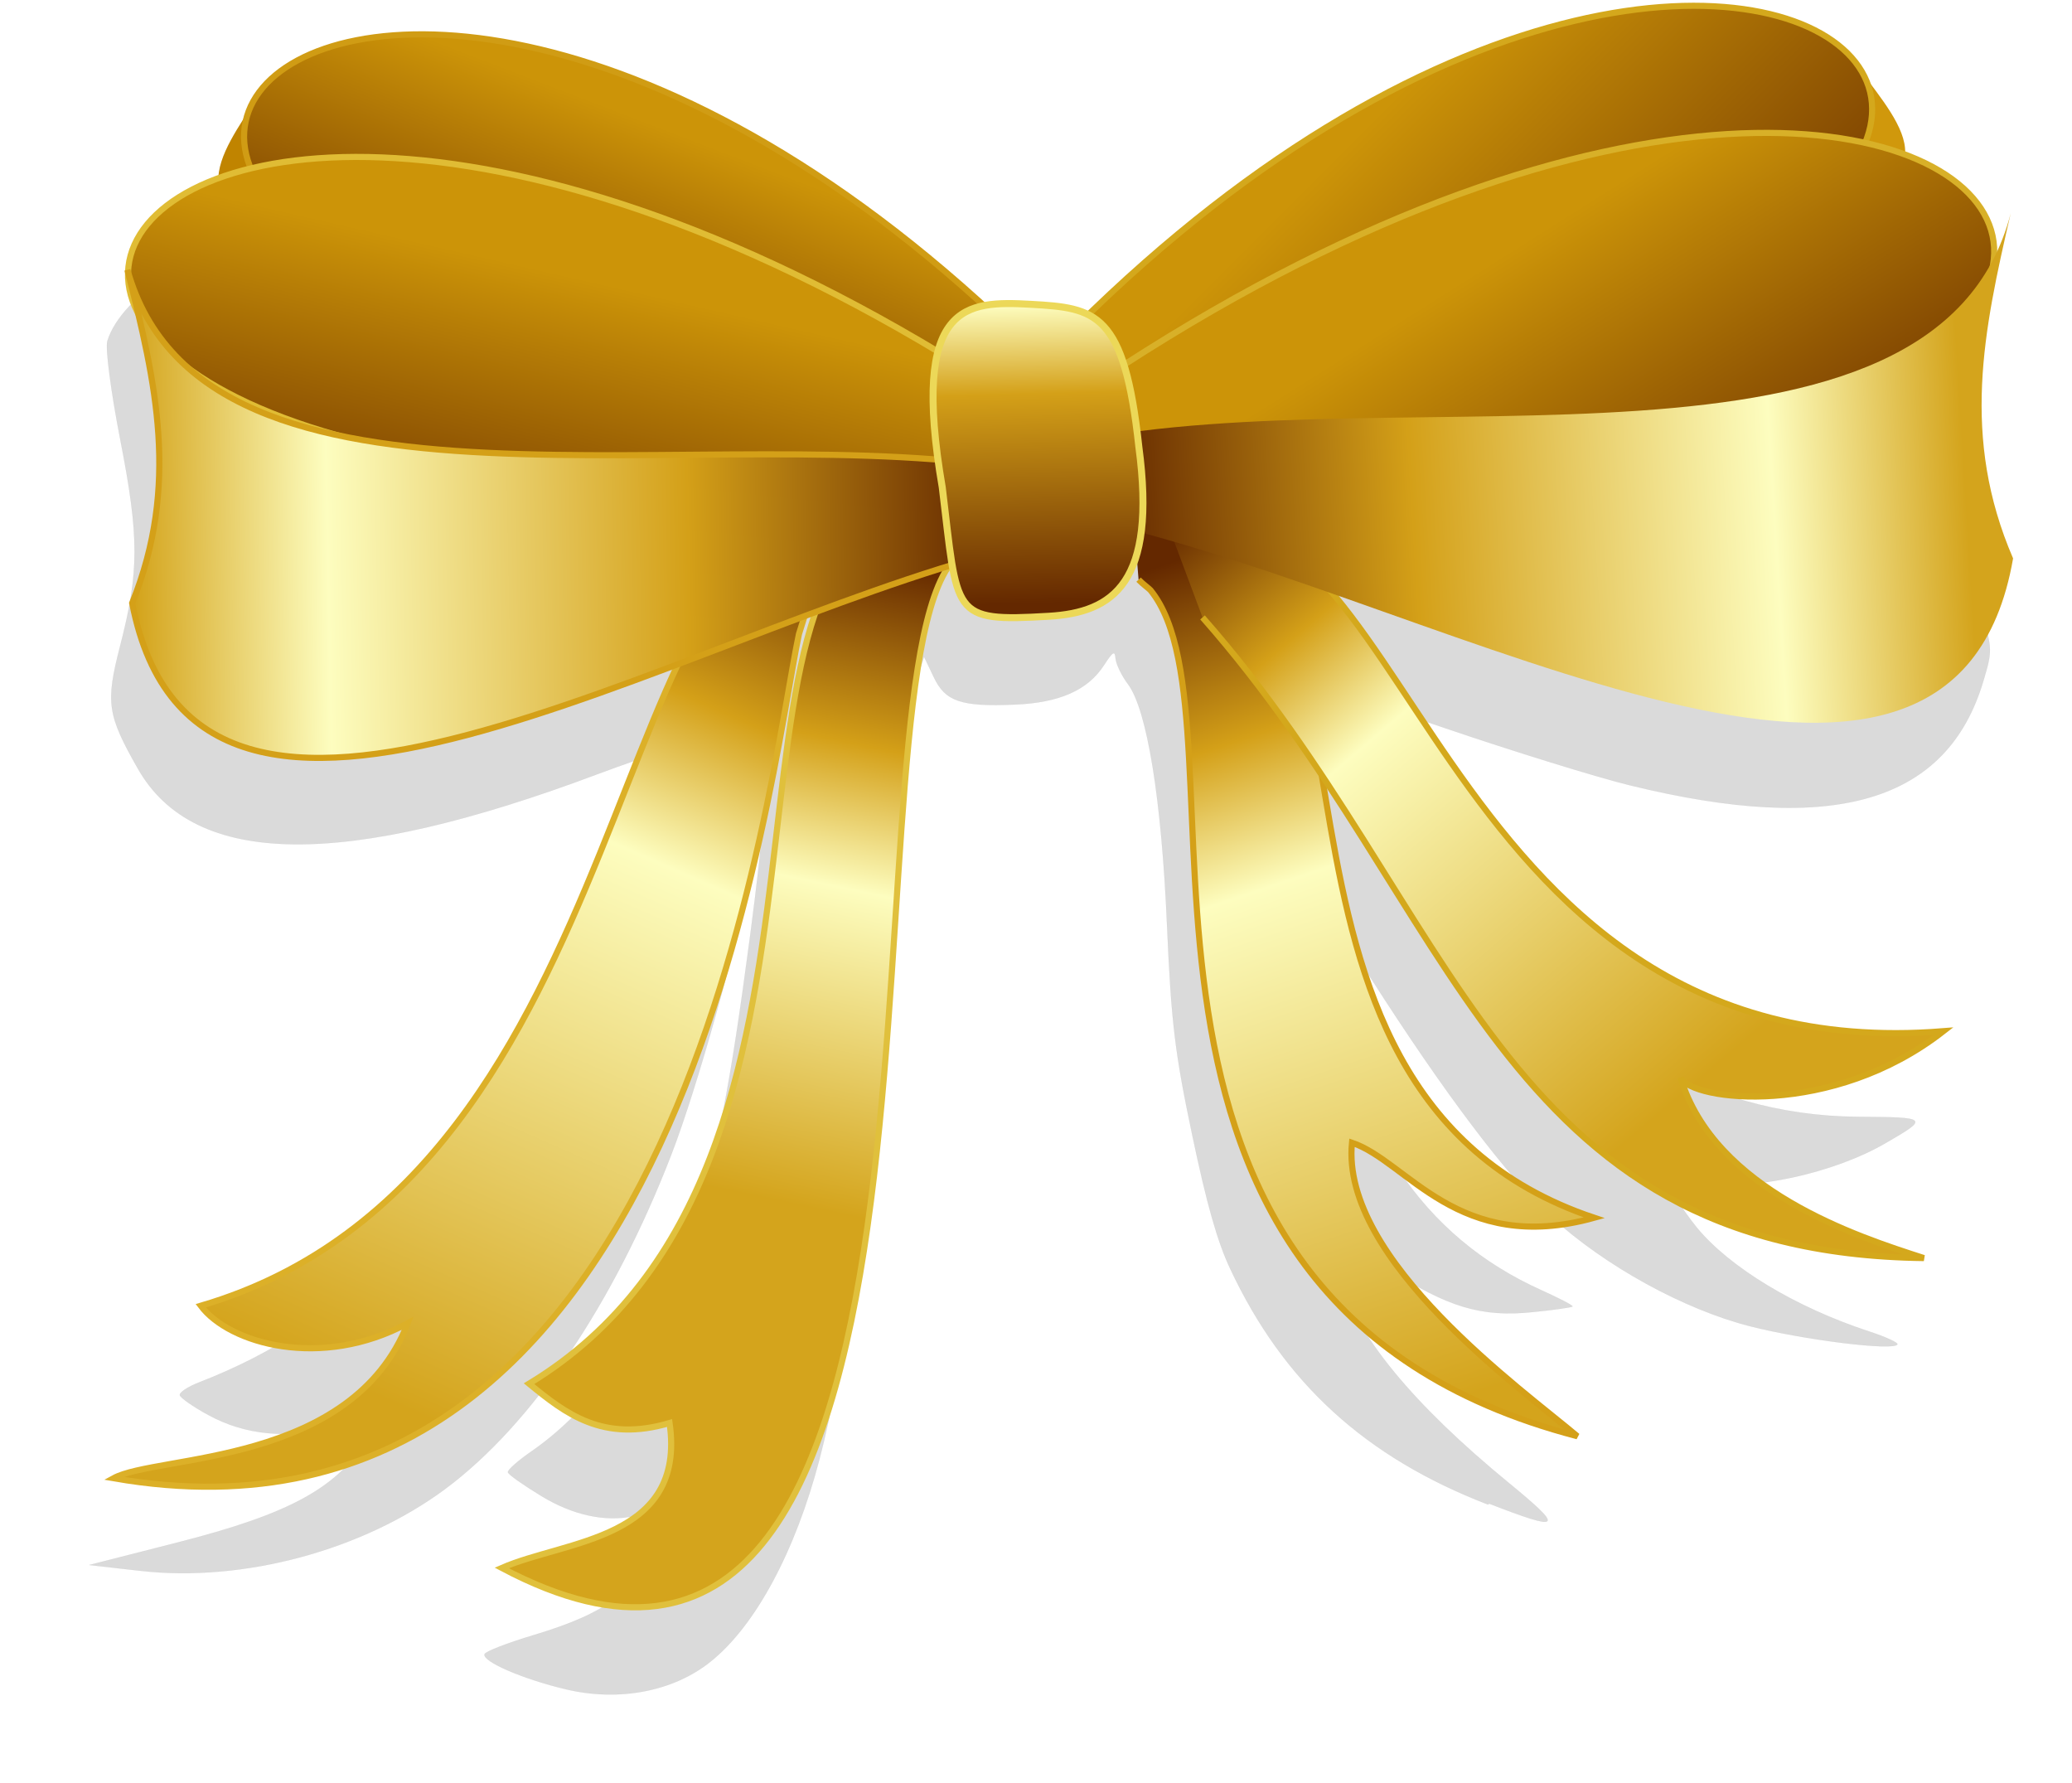 <?xml version="1.0" encoding="UTF-8" standalone="no"?>
<!-- Created with Inkscape (http://www.inkscape.org/) -->
<svg
    xmlns:inkscape="http://www.inkscape.org/namespaces/inkscape"
    xmlns:rdf="http://www.w3.org/1999/02/22-rdf-syntax-ns#"
    xmlns="http://www.w3.org/2000/svg"
    xmlns:sodipodi="http://sodipodi.sourceforge.net/DTD/sodipodi-0.dtd"
    xmlns:cc="http://creativecommons.org/ns#"
    xmlns:xlink="http://www.w3.org/1999/xlink"
    xmlns:dc="http://purl.org/dc/elements/1.1/"
    xmlns:svg="http://www.w3.org/2000/svg"
    xmlns:ns1="http://sozi.baierouge.fr"
    id="svg50125"
    sodipodi:docname="Ribbon Remix by Merlin2525.svg"
    viewBox="0 0 200.92 172.86"
    version="1.1"
    inkscape:version="0.48.3.1 r9886"
  >
  <defs
      id="defs50127"
    >
    <filter
        id="filter12348-3"
        color-interpolation-filters="sRGB"
        inkscape:collect="always"
      >
      <feGaussianBlur
          id="feGaussianBlur12350-5"
          stdDeviation="0.155"
          inkscape:collect="always"
      />
    </filter
    >
    <linearGradient
        id="linearGradient14926-9"
        y2="347.96"
        xlink:href="#linearGradient7059-0"
        gradientUnits="userSpaceOnUse"
        x2="469.38"
        y1="351.98"
        x1="469.84"
        inkscape:collect="always"
    />
    <linearGradient
        id="linearGradient7059-0"
      >
      <stop
          id="stop7061-1"
          style="stop-color:#d4a41c"
          offset="0"
      />
      <stop
          id="stop7063-0"
          style="stop-color:#fdfdbf"
          offset=".617"
      />
      <stop
          id="stop7065-3"
          style="stop-color:#d4a018"
          offset=".785"
      />
      <stop
          id="stop7067-2"
          style="stop-color:#642800"
          offset="1"
      />
    </linearGradient
    >
    <linearGradient
        id="linearGradient14928-1"
        y2="347.77"
        xlink:href="#linearGradient7059-0"
        gradientUnits="userSpaceOnUse"
        x2="469.37"
        y1="350.85"
        x1="471.03"
        inkscape:collect="always"
    />
    <linearGradient
        id="linearGradient14930-8"
        y2="345.99"
        xlink:href="#linearGradient7009-7"
        gradientUnits="userSpaceOnUse"
        x2="470.89"
        y1="347.86"
        x1="472.1"
        inkscape:collect="always"
    />
    <linearGradient
        id="linearGradient7009-7"
        inkscape:collect="always"
      >
      <stop
          id="stop7011-9"
          style="stop-color:#6c3000"
          offset="0"
      />
      <stop
          id="stop7013-5"
          style="stop-color:#cc9408"
          offset="1"
      />
    </linearGradient
    >
    <linearGradient
        id="linearGradient14932-8"
        y2="346.66"
        xlink:href="#linearGradient7009-7"
        gradientUnits="userSpaceOnUse"
        x2="471.74"
        y1="348.4"
        x1="472.38"
        inkscape:collect="always"
    />
    <linearGradient
        id="linearGradient14934-3"
        y2="347.71"
        xlink:href="#linearGradient6993-2"
        gradientUnits="userSpaceOnUse"
        x2="468.98"
        gradientTransform="translate(.091 -.109)"
        y1="348.29"
        x1="472.83"
        inkscape:collect="always"
    />
    <linearGradient
        id="linearGradient6993-2"
      >
      <stop
          id="stop6995-5"
          style="stop-color:#d4a41c"
          offset="0"
      />
      <stop
          id="stop7005-1"
          style="stop-color:#fdfdbf"
          offset=".226"
      />
      <stop
          id="stop7001-5"
          style="stop-color:#d4a018"
          offset=".65"
      />
      <stop
          id="stop6997-4"
          style="stop-color:#642800"
          offset="1"
      />
    </linearGradient
    >
    <linearGradient
        id="linearGradient14936-3"
        y2="345.25"
        xlink:href="#linearGradient7009-7"
        gradientUnits="userSpaceOnUse"
        x2="466.95"
        y1="346.4"
        x1="466.2"
        inkscape:collect="always"
    />
    <linearGradient
        id="linearGradient14938-5"
        y2="347.75"
        gradientUnits="userSpaceOnUse"
        x2="468.16"
        y1="350.48"
        x1="466.95"
        inkscape:collect="always"
      >
      <stop
          id="stop7047-8"
          style="stop-color:#d4a41c"
          offset="0"
      />
      <stop
          id="stop7049-7"
          style="stop-color:#fdfdbf"
          offset=".49"
      />
      <stop
          id="stop7051-2"
          style="stop-color:#d4a018"
          offset=".71"
      />
      <stop
          id="stop7053-7"
          style="stop-color:#642800"
          offset="1"
      />
    </linearGradient
    >
    <linearGradient
        id="linearGradient14940-8"
        y2="347.46"
        xlink:href="#linearGradient7059-0"
        gradientUnits="userSpaceOnUse"
        x2="467.71"
        y1="351.08"
        x1="465.1"
        inkscape:collect="always"
    />
    <linearGradient
        id="linearGradient14942-8"
        y2="346"
        xlink:href="#linearGradient7009-7"
        gradientUnits="userSpaceOnUse"
        x2="466.59"
        y1="347.33"
        x1="465.97"
        inkscape:collect="always"
    />
    <linearGradient
        id="linearGradient14944-3"
        y2="347.6"
        xlink:href="#linearGradient6993-2"
        gradientUnits="userSpaceOnUse"
        x2="468.5"
        gradientTransform="translate(-.018 -.036)"
        y1="346.86"
        x1="464.68"
        inkscape:collect="always"
    />
    <linearGradient
        id="linearGradient14946-3"
        y2="348.03"
        gradientUnits="userSpaceOnUse"
        x2="468.62"
        y1="345.85"
        x1="469.03"
        inkscape:collect="always"
      >
      <stop
          id="stop12180-5"
          style="stop-color:#d4a41c"
          offset="0"
      />
      <stop
          id="stop12182-6"
          style="stop-color:#fdfdbf"
          offset=".384"
      />
      <stop
          id="stop12184-1"
          style="stop-color:#d4a018"
          offset=".568"
      />
      <stop
          id="stop12186-0"
          style="stop-color:#642800"
          offset="1"
      />
    </linearGradient
    >
  </defs
  >
  <sodipodi:namedview
      id="base"
      fit-margin-left="0.4"
      inkscape:showpageshadow="false"
      inkscape:zoom="1.7572913"
      borderopacity="1.0"
      inkscape:current-layer="layer1"
      inkscape:cx="141.52757"
      inkscape:cy="150.07121"
      inkscape:window-maximized="1"
      showgrid="false"
      fit-margin-right="0.4"
      inkscape:document-units="px"
      bordercolor="#666666"
      inkscape:window-x="49"
      inkscape:window-y="24"
      fit-margin-bottom="0.4"
      inkscape:window-width="1631"
      inkscape:pageopacity="0.0"
      inkscape:pageshadow="2"
      pagecolor="#ffffff"
      inkscape:window-height="1026"
      showborder="false"
      fit-margin-top="0.4"
  />
  <g
      id="layer1"
      inkscape:label="Layer 1"
      inkscape:groupmode="layer"
      transform="translate(-366.25 -306.91)"
    >
    <g
        id="g12352"
        transform="matrix(20.734 -4.426 4.426 20.734 -10790 -4776.5)"
      >
      <path
          id="path12285"
          d="m469.78 352.49c-0.504-0.329-0.798-0.741-0.928-1.301-0.031-0.133-0.043-0.309-0.042-0.632 0.001-0.382 0.013-0.522 0.087-0.961 0.097-0.573 0.117-0.987 0.056-1.119-0.02-0.043-0.034-0.1-0.031-0.126 0.005-0.038-0.005-0.035-0.058 0.018-0.097 0.097-0.236 0.126-0.439 0.091-0.241-0.041-0.306-0.08-0.334-0.2l-0.024-0.1-0.069 0.118c-0.117 0.201-0.225 0.506-0.431 1.221-0.346 1.2-0.536 1.757-0.734 2.15-0.197 0.391-0.447 0.685-0.682 0.802-0.194 0.097-0.445 0.091-0.667-0.013-0.185-0.087-0.354-0.207-0.335-0.237 0.007-0.011 0.113-0.028 0.237-0.038 0.356-0.029 0.506-0.102 0.579-0.283 0.054-0.135 0.052-0.153-0.018-0.154-0.132-0-0.27-0.062-0.392-0.177-0.07-0.066-0.128-0.128-0.128-0.139 0-0.011 0.058-0.043 0.13-0.073 0.334-0.139 0.706-0.484 0.943-0.875 0.166-0.274 0.284-0.549 0.523-1.221 0.172-0.485 0.207-0.626 0.076-0.312-0.138 0.332-0.457 0.94-0.639 1.218-0.4 0.611-0.879 1.071-1.328 1.277-0.428 0.196-0.994 0.226-1.442 0.076l-0.224-0.075 0.408-0.016c0.547-0.021 0.783-0.093 0.972-0.298l0.064-0.069-0.196 0.004c-0.243 0.005-0.425-0.052-0.572-0.178-0.06-0.051-0.109-0.104-0.109-0.116 0-0.013 0.044-0.03 0.099-0.039 0.72-0.115 1.28-0.497 1.849-1.263 0.212-0.285 0.768-1.097 0.758-1.106-0.004-0.004-0.114 0.01-0.244 0.029-1.226 0.184-1.893 0.034-2.051-0.462-0.086-0.27-0.082-0.327 0.035-0.562 0.159-0.318 0.192-0.47 0.2-0.929 0.004-0.222 0.02-0.421 0.036-0.451 0.051-0.094 0.187-0.189 0.334-0.232 0.084-0.024 0.143-0.057 0.143-0.078 0-0.02 0.074-0.113 0.165-0.206 0.117-0.121 0.195-0.178 0.27-0.199 0.153-0.041 0.471-0.035 0.669 0.013 0.243 0.059 0.709 0.289 0.989 0.487 0.282 0.2 0.744 0.653 1.012 0.991 0.13 0.164 0.215 0.249 0.262 0.259 0.038 0.008 0.146 0.039 0.24 0.068l0.171 0.052 0.237-0.138c0.44-0.256 0.903-0.45 1.351-0.566 0.368-0.096 0.562-0.121 0.925-0.119 0.501 0.002 0.87 0.122 1.061 0.345 0.087 0.101 0.229 0.423 0.229 0.518 0 0.023 0.046 0.081 0.102 0.129 0.197 0.169 0.243 0.395 0.118 0.579-0.145 0.213-0.211 0.615-0.165 1.015 0.029 0.255 0.029 0.255-0.045 0.391-0.277 0.51-0.813 0.551-1.681 0.131-0.145-0.07-0.492-0.265-0.772-0.432-0.28-0.168-0.512-0.305-0.516-0.305-0.008 0 0.261 0.655 0.4 0.972 0.355 0.81 0.9 1.312 1.589 1.465 0.318 0.07 0.319 0.073 0.101 0.144-0.262 0.086-0.649 0.087-0.867 0.002-0.08-0.031-0.147-0.056-0.15-0.056-0.014-0 0.044 0.16 0.091 0.251 0.109 0.211 0.366 0.452 0.672 0.63 0.069 0.04 0.121 0.079 0.114 0.085-0.025 0.025-0.41-0.108-0.641-0.222-0.279-0.138-0.591-0.407-0.785-0.679-0.158-0.221-0.361-0.657-0.581-1.244-0.197-0.527-0.213-0.538-0.217-0.15-0.009 0.831 0.202 1.359 0.684 1.713 0.072 0.053 0.128 0.099 0.123 0.102-0.004 0.003-0.086-0.002-0.182-0.013-0.236-0.025-0.379-0.104-0.606-0.332-0.106-0.107-0.203-0.194-0.217-0.194-0.013 0-0.018 0.079-0.011 0.178 0.02 0.282 0.208 0.645 0.564 1.091 0.205 0.257 0.19 0.268-0.109 0.072zm-2.541-3.854c0-0.015-0.011-0.009-0.025 0.013-0.014 0.022-0.025 0.051-0.025 0.066s0.011 0.009 0.025-0.013c0.014-0.022 0.025-0.051 0.025-0.066zm0.157-0.368c0-0.015-0.017 0.003-0.038 0.04-0.021 0.036-0.038 0.078-0.038 0.092 0 0.015 0.017-0.003 0.038-0.04 0.021-0.036 0.038-0.078 0.038-0.092z"
          style="opacity:.379;stroke-linejoin:round;filter:url(#filter12348-3);stroke:#000000;stroke-linecap:round;stroke-width:.001;fill:#000000"
          inkscape:connector-curvature="0"
      />
      <g
          id="g12325"
        >
        <path
            id="path29061"
            style="fill:#c08400"
            inkscape:connector-curvature="0"
            d="m465.61 345.03c-0.093 0.097-0.228 0.214-0.246 0.332l0.26 0.07-0.014-0.388"
        />
        <path
            id="path29063"
            style="fill:#d0980c"
            inkscape:connector-curvature="0"
            d="m472.82 346.44c0.055 0.127 0.146 0.29 0.116 0.405l-0.295-0.043 0.173-0.35"
        />
        <path
            id="path29065"
            style="stroke:#d4a018;stroke-width:.028;fill:url(#linearGradient14926-9)"
            inkscape:connector-curvature="0"
            d="m469.1 348.02c0.015 0.024 0.037 0.048 0.043 0.058 0.357 0.694-1.109 3.082 1.102 4.192-0.195-0.253-0.892-1.015-0.728-1.528 0.23 0.136 0.367 0.606 1.012 0.567-1.604-0.946-0.124-3.228-1.268-3.473-0.008-0.002-0.079-0.074-0.126-0.082"
        />
        <path
            id="path29069"
            style="stroke:#d4a81c;stroke-width:.028;fill:url(#linearGradient14928-1)"
            inkscape:connector-curvature="0"
            d="m469.35 348.25c0.87 1.548 0.711 3.123 2.615 3.554-0.277-0.159-0.871-0.502-0.916-1.039 0.027 0.114 0.638 0.326 1.22 0.043-2.368-0.312-1.827-3.162-2.977-2.948"
        />
        <path
            id="path29079"
            style="stroke:#d4a81c;stroke-width:.028;fill:url(#linearGradient14930-8)"
            inkscape:connector-curvature="0"
            d="m469.06 346.83c3.988-2.556 5.975 1.286 0.032 0.284"
        />
        <path
            id="path29091"
            style="stroke:#d8b028;stroke-width:.028;fill:url(#linearGradient14932-8)"
            inkscape:connector-curvature="0"
            d="m469 347.14c5.095-2.089 6.222 2.194-0.043 0.3"
        />
        <path
            id="path29093"
            style="fill:url(#linearGradient14934-3)"
            inkscape:connector-curvature="0"
            d="m468.99 347.73c1.489 0.698 3.437 2.535 4.042 1.03-0.118-0.592 0.084-1.044 0.319-1.546-0.609 1.219-2.862 0.147-4.396 0.128"
        />
        <path
            id="path29105"
            style="stroke:#d09c14;stroke-width:.028;fill:url(#linearGradient14936-3)"
            inkscape:connector-curvature="0"
            d="m468.77 346.79c-2.565-3.765-5.757-1.09-0.134 0.241"
        />
        <path
            id="path29115"
            style="stroke:#e0c03c;stroke-width:.028;fill:url(#linearGradient14938-5)"
            inkscape:connector-curvature="0"
            d="m468.33 347.75c-0.028 0.015-0.064 0.025-0.073 0.035-0.635 0.629-1.013 5.67-2.949 4.047 0.311-0.064 0.853 0.051 0.889-0.488-0.317 0.025-0.456-0.141-0.591-0.31 1.835-0.638 1.487-3.636 2.604-3.543 0.02 0.002 0.15-0.007 0.171-0.004"
        />
        <path
            id="path29121"
            style="stroke:#dcb028;stroke-width:.028;fill:url(#linearGradient14940-8)"
            inkscape:connector-curvature="0"
            d="m467.91 347.67c-0.097-0.224-0.297 0.116-0.381 0.269-0.267 0.595-1.409 4.112-3.872 3.121 0.217-0.065 1.078 0.174 1.464-0.412-0.432 0.126-0.818-0.079-0.909-0.276 2.134-0.161 2.573-3.259 3.633-2.899 0.019 0.006 0.19 0.023 0.209 0.032"
        />
        <path
            id="path29129"
            style="stroke:#e0bc34;stroke-width:.028;fill:url(#linearGradient14942-8)"
            inkscape:connector-curvature="0"
            d="m468.7 347.08c-3.718-3.764-6.315-0.375-0.074 0.283"
        />
        <path
            id="path29131"
            style="stroke:#d4a018;stroke-width:.028;fill:url(#linearGradient14944-3)"
            inkscape:connector-curvature="0"
            d="m468.53 347.76c-1.576 0.065-3.983 0.97-3.954-0.596 0.325-0.482 0.317-0.96 0.297-1.495 0.082 1.312 2.471 1.201 3.833 1.758"
        />
        <path
            id="path29141"
            style="stroke:#ecd858;stroke-width:.032;fill:url(#linearGradient14946-3)"
            inkscape:connector-curvature="0"
            d="m468.31 347.42c0.035-0.86 0.284-0.812 0.572-0.734 0.286 0.078 0.41 0.123 0.346 0.741-0.049 0.624-0.272 0.716-0.565 0.671-0.446-0.068-0.405-0.091-0.353-0.678z"
        />
      </g
      >
    </g
    >
  </g
  >
</svg
>
